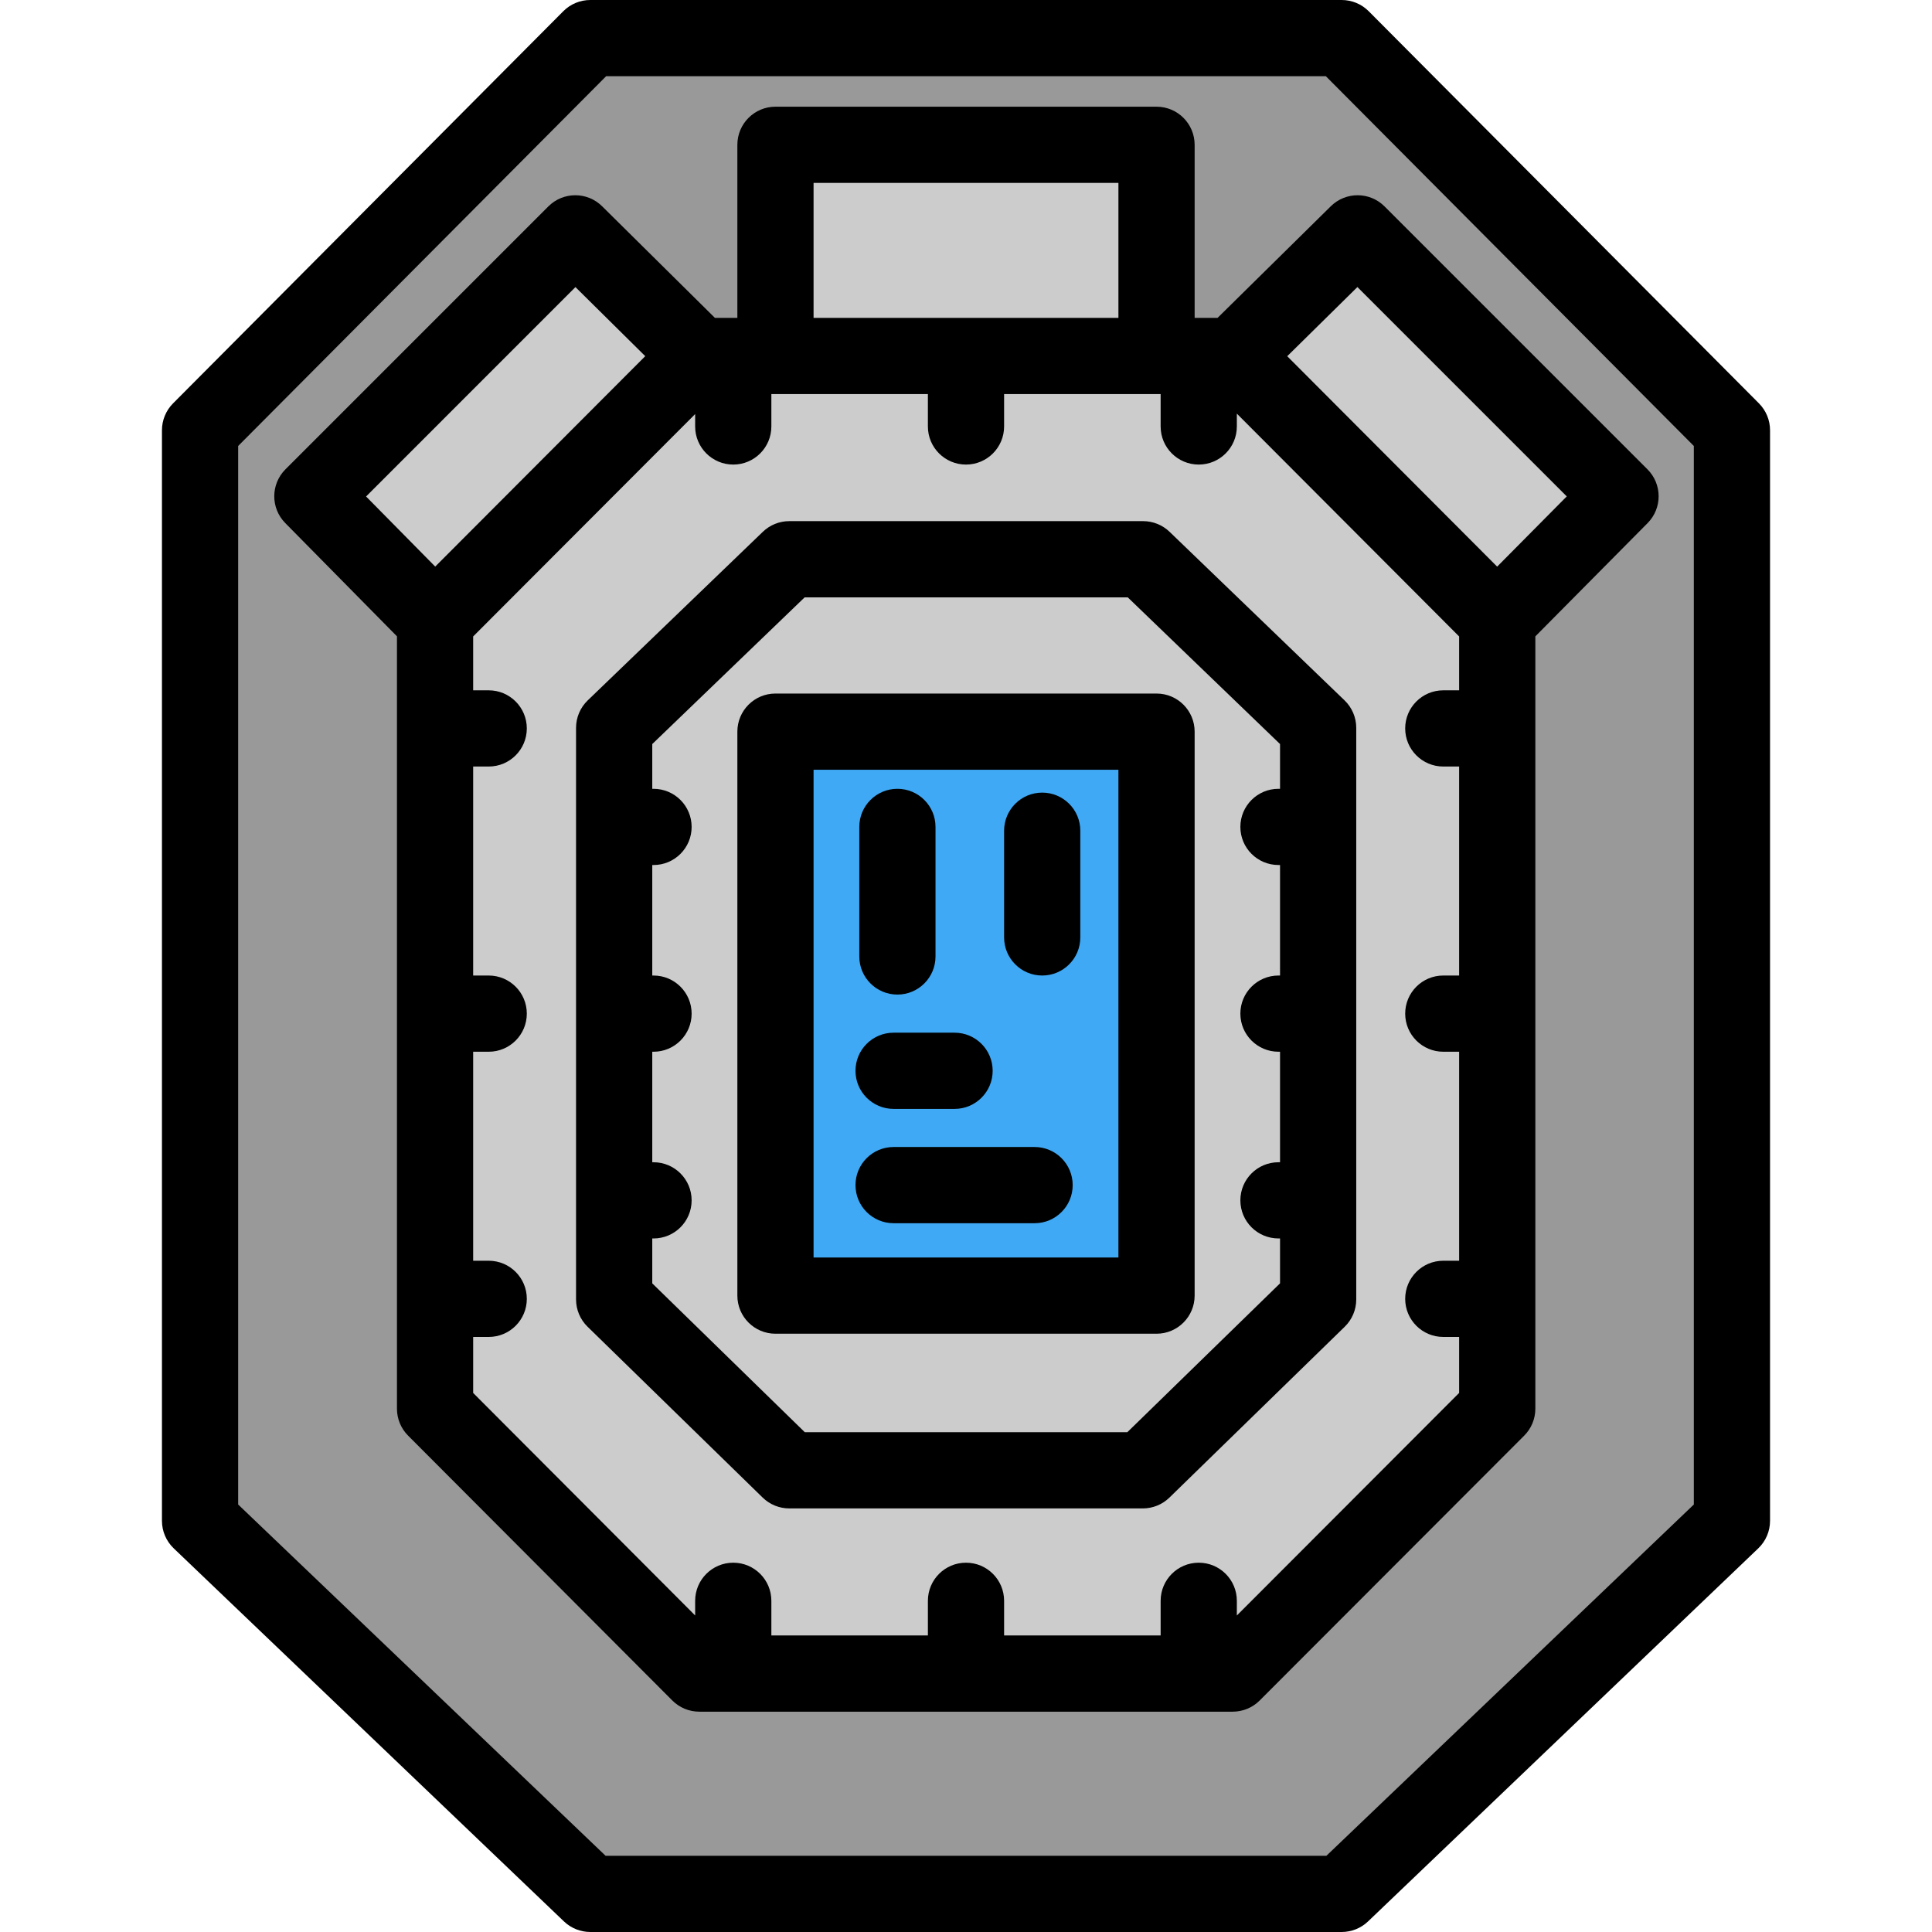 <?xml version="1.0" encoding="iso-8859-1"?>
<!-- Generator: Adobe Illustrator 19.0.0, SVG Export Plug-In . SVG Version: 6.00 Build 0)  -->
<svg version="1.1" id="Layer_1" xmlns="http://www.w3.org/2000/svg" xmlns:xlink="http://www.w3.org/1999/xlink" x="0px" y="0px"
	 viewBox="0 0 507.001 507.001" style="enable-background:new 0 0 507.001 507.001;" xml:space="preserve">
<g>
	<polygon style="fill:#999999;" points="352.091,497 154.909,497 52.5,399.094 52.5,112.906 154.909,10 352.091,10 454.5,112.906 
		454.5,399.094 	"/>
	<polygon style="fill:#CCCCCC;" points="323.492,439.181 183.508,439.181 114.169,369.676 114.169,162.882 183.508,93.419 
		323.615,93.419 392.91,162.882 392.91,369.676 	"/>
	<rect x="203.5" y="38" style="fill:#CCCCCC;" width="100" height="55.419"/>
	<polygon style="fill:#CCCCCC;" points="425.263,130.237 356.263,61.237 323.615,93.419 392.91,162.882 	"/>
	<polygon style="fill:#CCCCCC;" points="183.5,93.419 114.169,162.882 81.973,130.237 150.973,61.237 	"/>
	<polygon style="fill:#CCCCCC;" points="299.902,385.842 207.125,385.842 161.169,341 161.169,191 207.125,146.758 299.983,146.758 
		345.91,191 345.91,341 	"/>
	<rect x="203.5" y="192" style="fill:#3FA9F5;" width="100" height="148"/>
	<g>
		<path d="M461.589,105.853L359.179,2.946C357.302,1.061,354.751,0,352.091,0H154.909c-2.661,0-5.211,1.061-7.088,2.946
			L45.412,105.853c-1.865,1.874-2.912,4.41-2.912,7.054v286.188c0,2.73,1.116,5.342,3.09,7.229l102.409,97.906
			c1.86,1.778,4.336,2.771,6.91,2.771h197.182c2.574,0,5.05-0.993,6.91-2.771l102.409-97.906c1.974-1.887,3.09-4.498,3.09-7.229
			V112.906C464.5,110.263,463.453,107.727,461.589,105.853z M444.5,394.819L348.08,487H158.92L62.5,394.819V117.034L159.065,20
			h188.869l96.565,97.034L444.5,394.819L444.5,394.819z"/>
		<path d="M313.5,83.419V38c0-5.522-4.477-10-10-10h-100c-5.523,0-10,4.478-10,10v45.419h-5.889l-29.604-29.291
			c-3.91-3.87-10.213-3.854-14.104,0.037l-69,69c-3.886,3.887-3.908,10.18-0.049,14.093l29.315,29.725v202.693
			c0,2.648,1.05,5.188,2.92,7.063l69.34,69.506c1.876,1.881,4.423,2.938,7.08,2.938h139.983c2.654,0,5.2-1.056,7.076-2.934
			l69.418-69.506c1.873-1.875,2.924-4.416,2.924-7.066v-202.68l29.456-29.722c3.875-3.91,3.861-10.218-0.031-14.11l-69-69
			c-3.886-3.886-10.179-3.906-14.091-0.051l-29.73,29.305C319.514,83.419,313.5,83.419,313.5,83.419z M213.5,48h80v35.419h-80V48z
			 M151.011,75.341l18.316,18.122l-55.116,55.221l-18.145-18.398L151.011,75.341z M324.577,423.944v-3.856c0-5.522-4.477-10-10-10
			s-10,4.478-10,10v9.094H263.5v-9.094c0-5.522-4.477-10-10-10s-10,4.478-10,10v9.094h-41.077v-9.094c0-5.522-4.477-10-10-10
			s-10,4.478-10,10v3.847l-58.254-58.394v-14.695h4.079c5.523,0,10-4.478,10-10s-4.477-10-10-10h-4.079V276h4.079
			c5.523,0,10-4.478,10-10s-4.477-10-10-10h-4.079v-54.846h4.079c5.523,0,10-4.478,10-10s-4.477-10-10-10h-4.079v-14.136
			l58.254-58.357v3.251c0,5.522,4.477,10,10,10s10-4.478,10-10v-8.493h1.077h40v8.493c0,5.522,4.477,10,10,10
			c5.523,0,10-4.478,10-10v-8.493h40h1.077v8.493c0,5.522,4.477,10,10,10s10-4.478,10-10v-3.369l25.252,25.313l33.081,33.161v14.137
			h-4.157c-5.523,0-10,4.478-10,10s4.477,10,10,10h4.157V256h-4.157c-5.523,0-10,4.478-10,10s4.477,10,10,10h4.157v54.846h-4.157
			c-5.523,0-10,4.478-10,10s4.477,10,10,10h4.157v14.691L324.577,423.944z M356.214,75.328l54.94,54.939l-18.267,18.432
			l-25.36-25.422l-29.728-29.799L356.214,75.328z"/>
		<path d="M306.921,139.556c-1.863-1.795-4.35-2.798-6.938-2.798h-92.858c-2.586,0-5.072,1.002-6.936,2.796l-45.957,44.242
			c-1.958,1.885-3.064,4.486-3.064,7.204v150c0,2.694,1.087,5.275,3.016,7.157L200.141,393c1.868,1.822,4.374,2.843,6.984,2.843
			h92.777c2.608,0,5.112-1.019,6.98-2.839l46.008-44.843c1.931-1.882,3.02-4.465,3.02-7.161V191c0-2.717-1.105-5.317-3.063-7.202
			L306.921,139.556z M295.835,375.843h-84.639l-40.027-39.057V325h0.332c5.523,0,10-4.478,10-10s-4.477-10-10-10h-0.332v-29h0.332
			c5.523,0,10-4.478,10-10s-4.477-10-10-10h-0.332v-29h0.332c5.523,0,10-4.478,10-10s-4.477-10-10-10h-0.332v-11.746l39.988-38.496
			h84.793l39.96,38.494V207h-0.41c-5.523,0-10,4.478-10,10s4.477,10,10,10h0.41v29h-0.41c-5.523,0-10,4.478-10,10s4.477,10,10,10
			h0.41v29h-0.41c-5.523,0-10,4.478-10,10s4.477,10,10,10h0.41v11.782L295.835,375.843z"/>
		<path d="M303.5,182h-100c-5.523,0-10,4.478-10,10v148c0,5.522,4.477,10,10,10h100c5.523,0,10-4.478,10-10V192
			C313.5,186.478,309.023,182,303.5,182z M293.5,330h-80V202h80V330z"/>
		<path d="M273.5,256c5.523,0,10-4.478,10-10v-28c0-5.522-4.477-10-10-10s-10,4.478-10,10v28C263.5,251.522,267.977,256,273.5,256z"
			/>
		<path d="M234.5,321h37c5.523,0,10-4.478,10-10s-4.477-10-10-10h-37c-5.523,0-10,4.478-10,10S228.977,321,234.5,321z"/>
		<path d="M234.5,291h16c5.523,0,10-4.478,10-10s-4.477-10-10-10h-16c-5.523,0-10,4.478-10,10S228.977,291,234.5,291z"/>
		<path d="M235.5,261c5.523,0,10-4.478,10-10v-34c0-5.522-4.477-10-10-10s-10,4.478-10,10v34C225.5,256.522,229.977,261,235.5,261z"
			/>
	</g>
</g>
<g>
</g>
<g>
</g>
<g>
</g>
<g>
</g>
<g>
</g>
<g>
</g>
<g>
</g>
<g>
</g>
<g>
</g>
<g>
</g>
<g>
</g>
<g>
</g>
<g>
</g>
<g>
</g>
<g>
</g>
</svg>
